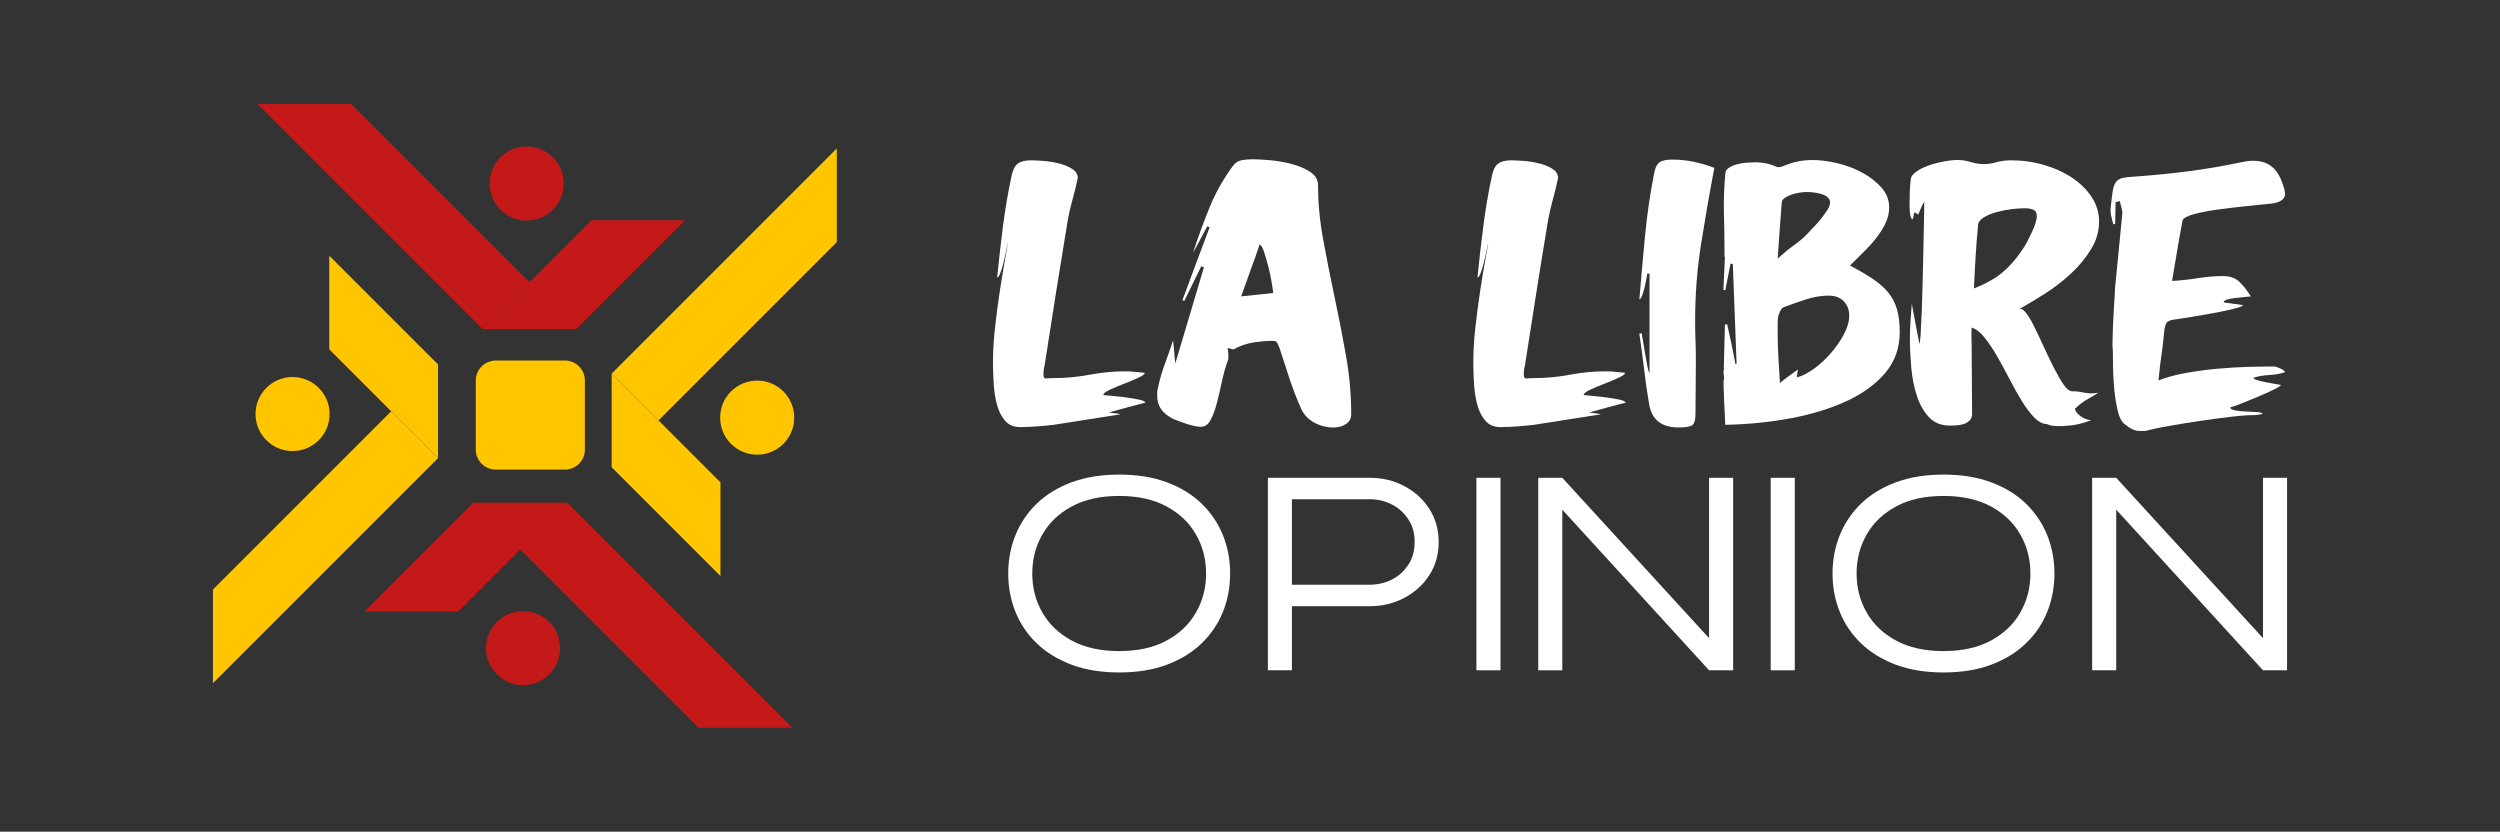 <?xml version="1.0" encoding="utf-8"?>
<!-- Generator: Adobe Illustrator 16.0.0, SVG Export Plug-In . SVG Version: 6.00 Build 0)  -->
<!DOCTYPE svg PUBLIC "-//W3C//DTD SVG 1.1//EN" "http://www.w3.org/Graphics/SVG/1.1/DTD/svg11.dtd">
<svg version="1.1" id="Calque_1" xmlns="http://www.w3.org/2000/svg" xmlns:xlink="http://www.w3.org/1999/xlink" x="0px" y="0px"
	 width="227.283px" height="75.61px" viewBox="-52.75 -16.75 227.283 75.61" enable-background="new -52.75 -16.75 227.283 75.61"
	 xml:space="preserve">
<rect x="-52.75" y="-16.75" width="227.283" height="75.61" fill="#333333" stroke="none"/>
<polygon fill="#FFC600" points="7.119,21.472 2.877,17.229 2.859,17.213 2.859,17.21 2.877,17.196 23.326,-3.253 23.326,5.264 "/>
<polygon fill="#FFC600" points="12.75,35.621 2.859,25.729 2.859,17.209 7.101,21.452 12.75,27.103 "/>
<polygon fill="#FFC600" points="2.877,25.749 2.859,25.731 2.877,25.714 "/>
<polygon fill="#FFC600" points="2.877,25.749 2.859,25.731 2.877,25.714 "/>
<circle fill="#FFC600" cx="16.089" cy="21.219" r="3.368"/>
<polygon fill="#C31918" points="-5.449,33.209 -1.206,28.966 -1.19,28.948 -1.189,28.948 -1.172,28.966 19.277,49.416 10.76,49.416 
	"/>
<polygon fill="#C31918" points="-19.596,38.841 -9.705,28.948 -1.187,28.948 -5.43,33.19 -11.079,38.841 "/>
<polygon fill="#C31A19" points="-9.725,28.966 -9.707,28.948 -9.689,28.966 "/>
<polygon fill="#C31A19" points="-9.725,28.966 -9.707,28.948 -9.689,28.966 "/>
<circle fill="#C31918" cx="-5.197" cy="42.175" r="3.367"/>
<polygon fill="#FFC600" points="-17.183,20.639 -12.942,24.882 -12.926,24.899 -12.926,24.899 -12.942,24.916 -33.392,45.365 
	-33.392,36.848 "/>
<polygon fill="#FFC600" points="-22.816,6.493 -12.926,16.383 -12.926,24.904 -17.167,20.66 -22.816,15.01 "/>
<polygon fill="#FFC600" points="-12.942,16.364 -12.926,16.382 -12.942,16.398 "/>
<polygon fill="#FFC600" points="-12.942,16.364 -12.926,16.382 -12.942,16.398 "/>
<circle fill="#FFC600" cx="-26.153" cy="20.892" r="3.366"/>
<polygon fill="#C31918" points="-4.617,8.903 -8.86,13.146 -8.874,13.163 -8.876,13.163 -8.893,13.146 -29.341,-7.306 
	-20.825,-7.306 "/>
<polygon fill="#C31918" points="9.531,3.271 -0.359,13.163 -8.878,13.163 -4.636,8.922 1.014,3.271 "/>
<linearGradient id="SVGID_1_" gradientUnits="userSpaceOnUse" x1="-8.715" y1="23.886" x2="-8.68" y2="23.886" gradientTransform="matrix(1 0 0 -1 8.34 37.04)">
	<stop  offset="1.400000e-007" style="stop-color:#E3FA7F"/>
	<stop  offset="1" style="stop-color:#FF6535"/>
</linearGradient>
<polygon fill="url(#SVGID_1_)" points="-0.341,13.146 -0.357,13.163 -0.375,13.146 "/>
<linearGradient id="SVGID_2_" gradientUnits="userSpaceOnUse" x1="-8.715" y1="23.886" x2="-8.68" y2="23.886" gradientTransform="matrix(1 0 0 -1 8.34 37.04)">
	<stop  offset="1.400000e-007" style="stop-color:#E3FA7F"/>
	<stop  offset="1" style="stop-color:#FF6535"/>
</linearGradient>
<polygon fill="url(#SVGID_2_)" points="-0.341,13.146 -0.357,13.163 -0.375,13.146 "/>
<circle fill="#C31918" cx="-4.868" cy="-0.064" r="3.368"/>
<path fill="#FFC600" d="M-1.399,25.945h-6.274c-1.006,0-1.824-0.815-1.824-1.822v-6.275c0-1.007,0.818-1.823,1.824-1.823h6.274
	c1.006,0,1.823,0.816,1.823,1.823v6.275C0.424,25.13-0.393,25.945-1.399,25.945z"/>
<g>
	<g>
		<path fill="#FFFFFF" d="M47.559,19.166c0.205,0.025,0.508,0.053,0.907,0.087c0.4,0.034,0.805,0.08,1.215,0.137
			c0.412,0.058,0.781,0.12,1.114,0.188c0.331,0.068,0.53,0.161,0.6,0.273c-0.526,0.139-1.05,0.275-1.575,0.413
			c-0.526,0.136-1.108,0.296-1.748,0.479c0.227,0.047,0.422,0.075,0.582,0.085c0.161,0.013,0.321,0.041,0.479,0.086
			c-1.028,0.16-2.043,0.319-3.049,0.48c-1.005,0.159-2.02,0.318-3.046,0.478c-0.183,0.023-0.4,0.046-0.65,0.068
			c-0.251,0.025-0.52,0.048-0.805,0.071c-0.286,0.021-0.571,0.039-0.856,0.052c-0.286,0.011-0.531,0.017-0.736,0.017
			c-0.571,0-1.022-0.189-1.354-0.565c-0.33-0.378-0.576-0.851-0.734-1.422c-0.161-0.572-0.263-1.204-0.309-1.901
			c-0.045-0.695-0.071-1.375-0.071-2.038c0-0.96,0.065-2.003,0.19-3.135c0.126-1.13,0.268-2.22,0.428-3.271
			c0.16-1.05,0.314-1.979,0.462-2.792c0.148-0.811,0.245-1.386,0.291-1.73c-0.046,0.183-0.104,0.458-0.172,0.823
			c-0.068,0.366-0.15,0.725-0.239,1.079c-0.091,0.354-0.188,0.668-0.292,0.942c-0.102,0.273-0.2,0.411-0.289,0.411
			c0.159-1.575,0.336-3.122,0.528-4.643c0.195-1.518,0.451-3.029,0.772-4.536c0.114-0.572,0.303-0.96,0.565-1.165
			c0.263-0.206,0.668-0.311,1.217-0.311c0.275,0,0.644,0.02,1.112,0.052c0.469,0.034,0.936,0.11,1.405,0.225
			c0.467,0.114,0.872,0.277,1.214,0.497c0.343,0.216,0.515,0.496,0.515,0.838c-0.135,0.663-0.295,1.318-0.478,1.968
			c-0.183,0.651-0.332,1.309-0.446,1.972c-0.364,2.191-0.718,4.371-1.061,6.541c-0.343,2.169-0.686,4.361-1.029,6.575
			c-0.046,0.138-0.076,0.28-0.085,0.428c-0.011,0.149-0.019,0.278-0.019,0.394c0,0.251,0.092,0.366,0.276,0.342
			c0.182-0.021,0.4-0.033,0.65-0.033c1.096,0,2.191-0.103,3.289-0.309s2.182-0.309,3.254-0.309c0.296,0,0.587,0.018,0.873,0.051
			c0.286,0.035,0.578,0.065,0.874,0.086c0,0.115-0.194,0.264-0.583,0.445c-0.388,0.183-0.821,0.366-1.302,0.549
			c-0.478,0.182-0.913,0.364-1.301,0.547C47.753,18.869,47.559,19.029,47.559,19.166z"/>
		<path fill="#FFFFFF" d="M53.961,21.358c-1.005-0.479-1.507-1.176-1.507-2.09c0-0.112,0-0.23,0-0.358
			c0-0.126,0.022-0.257,0.069-0.396c0.091-0.431,0.188-0.821,0.291-1.163c0.103-0.342,0.211-0.673,0.327-0.993
			c0.114-0.32,0.232-0.649,0.359-0.992c0.125-0.343,0.257-0.73,0.393-1.164c0.046,0.319,0.081,0.65,0.105,0.991
			c0.022,0.344,0.057,0.709,0.103,1.097c0.457-1.507,0.894-2.979,1.318-4.418c0.422-1.438,0.85-2.877,1.284-4.315
			c-0.092-0.044-0.172-0.08-0.241-0.101c-0.25,0.524-0.507,1.049-0.771,1.575c-0.262,0.524-0.521,1.05-0.771,1.575
			c-0.091-0.047-0.148-0.069-0.172-0.069c0.413-1.119,0.824-2.226,1.234-3.322c0.411-1.096,0.822-2.192,1.234-3.288L57.01,3.822
			c-0.228,0.413-0.445,0.818-0.65,1.217c-0.207,0.4-0.423,0.793-0.651,1.183c0.458-1.394,0.954-2.752,1.49-4.076
			c0.535-1.324,1.238-2.58,2.104-3.767c0.229-0.32,0.502-0.508,0.825-0.565c0.32-0.057,0.65-0.085,0.992-0.085
			c0.388,0,0.913,0.028,1.575,0.085c0.663,0.058,1.319,0.172,1.971,0.342c0.65,0.171,1.215,0.411,1.694,0.72s0.72,0.726,0.72,1.25
			c0,1.575,0.153,3.208,0.463,4.897c0.309,1.689,0.651,3.42,1.027,5.188c0.379,1.772,0.726,3.552,1.044,5.345
			c0.32,1.792,0.479,3.58,0.479,5.36c0,0.366-0.153,0.656-0.463,0.874c-0.309,0.217-0.69,0.325-1.146,0.325
			c-0.617,0-1.199-0.147-1.746-0.444c-0.548-0.297-0.949-0.72-1.199-1.268c-0.388-0.867-0.735-1.763-1.044-2.689
			c-0.309-0.925-0.61-1.854-0.907-2.792c-0.093-0.251-0.173-0.428-0.24-0.53c-0.066-0.104-0.193-0.155-0.376-0.155
			c-0.503,0-1.075,0.048-1.712,0.139c-0.641,0.091-1.27,0.307-1.886,0.649c-0.046-0.022-0.116-0.044-0.205-0.068
			c-0.092-0.023-0.195-0.046-0.31-0.069c0.024,0.159,0.041,0.308,0.052,0.446c0.01,0.137,0.017,0.262,0.017,0.377
			c0,0.135-0.011,0.227-0.033,0.274c-0.228,0.615-0.418,1.278-0.564,1.988c-0.151,0.706-0.305,1.363-0.464,1.968
			c-0.16,0.605-0.348,1.108-0.566,1.507c-0.216,0.4-0.507,0.6-0.874,0.6c-0.274,0-0.643-0.068-1.112-0.205
			C54.847,21.701,54.395,21.54,53.961,21.358z M61.769,5.466c-0.25,0.755-0.524,1.532-0.821,2.33c-0.295,0.8-0.581,1.6-0.857,2.397
			c0.434-0.046,0.937-0.097,1.508-0.153s1.038-0.109,1.404-0.155c-0.025-0.228-0.075-0.577-0.155-1.045
			c-0.08-0.466-0.182-0.94-0.308-1.421c-0.126-0.479-0.251-0.907-0.378-1.285C62.038,5.758,61.907,5.533,61.769,5.466z"/>
		<path fill="#FFFFFF" d="M91.224,19.166c0.207,0.025,0.509,0.053,0.908,0.087s0.806,0.08,1.216,0.137
			c0.412,0.058,0.782,0.12,1.114,0.188c0.329,0.068,0.529,0.161,0.598,0.273c-0.526,0.139-1.05,0.275-1.576,0.413
			c-0.525,0.136-1.106,0.296-1.745,0.479c0.228,0.047,0.424,0.075,0.582,0.085c0.16,0.013,0.319,0.041,0.478,0.086
			c-1.027,0.16-2.042,0.319-3.045,0.48c-1.006,0.159-2.022,0.318-3.049,0.478c-0.182,0.023-0.399,0.046-0.651,0.068
			c-0.252,0.025-0.52,0.048-0.805,0.071c-0.286,0.021-0.571,0.039-0.855,0.052c-0.285,0.011-0.53,0.017-0.735,0.017
			c-0.572,0-1.024-0.189-1.354-0.565c-0.331-0.378-0.577-0.851-0.735-1.422c-0.16-0.572-0.262-1.204-0.308-1.901
			c-0.045-0.695-0.068-1.375-0.068-2.038c0-0.96,0.061-2.003,0.187-3.135c0.125-1.13,0.269-2.22,0.427-3.271
			c0.16-1.05,0.315-1.979,0.464-2.792c0.148-0.811,0.245-1.386,0.291-1.73c-0.046,0.183-0.104,0.458-0.172,0.823
			c-0.068,0.366-0.148,0.725-0.238,1.079c-0.092,0.354-0.189,0.668-0.293,0.942c-0.102,0.273-0.2,0.411-0.29,0.411
			c0.159-1.575,0.335-3.122,0.531-4.643c0.193-1.518,0.45-3.029,0.771-4.536c0.113-0.572,0.303-0.96,0.564-1.165
			c0.265-0.206,0.668-0.311,1.217-0.311c0.272,0,0.645,0.02,1.112,0.052c0.468,0.034,0.937,0.11,1.404,0.225
			s0.876,0.277,1.216,0.497c0.342,0.216,0.514,0.496,0.514,0.838c-0.137,0.663-0.297,1.318-0.478,1.968
			c-0.183,0.651-0.331,1.309-0.446,1.972c-0.365,2.191-0.72,4.371-1.061,6.541c-0.342,2.169-0.685,4.361-1.028,6.575
			c-0.046,0.138-0.075,0.28-0.085,0.428c-0.012,0.149-0.017,0.278-0.017,0.394c0,0.251,0.09,0.366,0.272,0.342
			c0.183-0.021,0.399-0.033,0.651-0.033c1.096,0,2.19-0.103,3.288-0.309s2.181-0.309,3.253-0.309c0.298,0,0.587,0.018,0.875,0.051
			c0.285,0.035,0.576,0.065,0.873,0.086c0,0.115-0.193,0.264-0.582,0.445c-0.388,0.183-0.821,0.366-1.302,0.549
			c-0.478,0.182-0.914,0.364-1.3,0.547C91.419,18.869,91.224,19.029,91.224,19.166z"/>
		<path fill="#FFFFFF" d="M97.013,8.104c-0.024,0.136-0.058,0.335-0.103,0.599c-0.046,0.264-0.104,0.526-0.173,0.788
			s-0.141,0.49-0.223,0.683c-0.079,0.195-0.153,0.291-0.223,0.291c0.16-1.939,0.329-3.863,0.515-5.77
			c0.182-1.907,0.455-3.798,0.821-5.669c0.091-0.503,0.251-0.837,0.479-1.01c0.228-0.172,0.628-0.258,1.199-0.258
			c0.663,0,1.312,0.068,1.951,0.207c0.64,0.137,1.256,0.318,1.851,0.547c-0.435,2.284-0.833,4.572-1.199,6.867
			s-0.549,4.642-0.549,7.038c0,0.617,0.013,1.229,0.034,1.834c0.023,0.605,0.033,1.205,0.033,1.797c0,0.799-0.005,1.604-0.017,2.415
			c-0.012,0.812-0.018,1.616-0.018,2.415c0,0.525-0.091,0.863-0.275,1.01c-0.182,0.148-0.604,0.223-1.267,0.223
			c-1.553,0-2.442-0.707-2.672-2.122c-0.184-1.075-0.337-2.142-0.462-3.203s-0.27-2.128-0.428-3.202
			c0.045-0.022,0.113-0.033,0.206-0.033c0.022,0.115,0.069,0.366,0.136,0.753c0.069,0.389,0.138,0.793,0.206,1.217
			c0.068,0.422,0.137,0.799,0.205,1.13c0.068,0.333,0.127,0.497,0.173,0.497V8.139c-0.046,0-0.081-0.006-0.104-0.017
			C97.094,8.109,97.059,8.104,97.013,8.104z"/>
		<path fill="#FFFFFF" d="M104.101,21.872c-0.045-0.775-0.079-1.473-0.102-2.089c-0.024-0.526-0.04-1.004-0.052-1.438
			c-0.012-0.434,0.005-0.651,0.052-0.651c-0.024-0.182-0.04-0.358-0.052-0.53c-0.012-0.171,0.005-0.314,0.052-0.428h-0.034
			l0.103-3.973c0.045-0.022,0.113-0.034,0.205-0.034c0.137,0.595,0.27,1.194,0.395,1.799s0.243,1.216,0.359,1.833
			c0.022-0.023,0.056-0.034,0.104-0.034l-0.344-9.076c-0.046,0-0.079-0.006-0.102-0.018c-0.024-0.012-0.058-0.018-0.104-0.018
			l-0.479,2.432c-0.023-0.022-0.08-0.033-0.172-0.033l0.137-2.981c-0.023-0.021-0.035-0.045-0.035-0.067
			c0-1.278-0.017-2.534-0.05-3.769c-0.035-1.231,0.005-2.477,0.12-3.731c0-0.229,0.102-0.412,0.307-0.549
			c0.207-0.137,0.451-0.244,0.736-0.325c0.286-0.081,0.589-0.132,0.909-0.155c0.318-0.022,0.581-0.034,0.787-0.034
			c0.661,0,1.28,0.126,1.849,0.378c0.092,0.046,0.182,0.068,0.273,0.068c0.139,0,0.276-0.033,0.413-0.102
			c0.866-0.366,1.745-0.549,2.638-0.549c0.708,0,1.468,0.098,2.278,0.291c0.81,0.193,1.563,0.479,2.26,0.855
			c0.694,0.378,1.277,0.828,1.747,1.353c0.467,0.526,0.701,1.132,0.701,1.817c0,0.502-0.115,0.986-0.343,1.454
			c-0.228,0.469-0.515,0.921-0.856,1.353c-0.341,0.433-0.725,0.856-1.146,1.268c-0.423,0.411-0.829,0.812-1.216,1.198
			c0.776,0.411,1.449,0.805,2.021,1.184c0.569,0.377,1.044,0.786,1.421,1.232c0.378,0.445,0.651,0.959,0.822,1.541
			c0.172,0.581,0.257,1.284,0.257,2.106c0,1.416-0.427,2.638-1.283,3.665c-0.857,1.026-2.016,1.884-3.477,2.569
			c-1.462,0.683-3.146,1.21-5.053,1.575C108.239,21.622,106.226,21.827,104.101,21.872z M109.238,1.626
			c-0.068,0.795-0.13,1.617-0.188,2.468c-0.056,0.854-0.119,1.744-0.188,2.675c0.571-0.522,1.096-0.954,1.577-1.294
			c0.478-0.34,0.901-0.715,1.267-1.125c0.182-0.182,0.38-0.392,0.6-0.63c0.216-0.237,0.423-0.481,0.616-0.73
			c0.193-0.25,0.359-0.488,0.498-0.715c0.134-0.228,0.205-0.432,0.205-0.614c0-0.181-0.071-0.334-0.205-0.461
			c-0.139-0.125-0.31-0.221-0.515-0.287c-0.205-0.068-0.429-0.121-0.669-0.153c-0.239-0.034-0.475-0.053-0.702-0.053
			c-0.182,0-0.399,0.019-0.651,0.053c-0.25,0.032-0.491,0.089-0.72,0.17c-0.227,0.08-0.435,0.176-0.616,0.289
			C109.364,1.331,109.262,1.468,109.238,1.626z M108.896,12.076c-0.024,0.229-0.034,0.451-0.034,0.669c0,0.217,0,0.451,0,0.702
			c0,0.776,0.024,1.546,0.068,2.313c0.045,0.765,0.093,1.535,0.138,2.31c0.273-0.227,0.535-0.431,0.788-0.616
			c0.25-0.181,0.535-0.387,0.855-0.616c-0.025,0.136-0.046,0.263-0.07,0.377c-0.022,0.115-0.032,0.229-0.032,0.342
			c0.479-0.113,0.998-0.378,1.558-0.787c0.56-0.411,1.073-0.884,1.54-1.422c0.468-0.535,0.861-1.107,1.183-1.713
			c0.32-0.604,0.479-1.169,0.479-1.693c0-0.525-0.167-0.959-0.496-1.303c-0.331-0.342-0.783-0.512-1.354-0.512
			c-0.685,0-1.373,0.113-2.072,0.34c-0.695,0.229-1.352,0.458-1.968,0.686c-0.161,0.046-0.285,0.166-0.378,0.359
			C109.009,11.704,108.94,11.895,108.896,12.076z"/>
		<path fill="#FFFFFF" d="M126.5,13.035c-0.022,0.275-0.027,0.548-0.017,0.822c0.012,0.275,0.017,0.536,0.017,0.787
			c0,1.074,0.007,2.124,0.02,3.152c0.012,1.026,0.018,2.053,0.018,3.082c0,0.251-0.074,0.45-0.224,0.599
			c-0.147,0.149-0.331,0.258-0.547,0.327c-0.22,0.067-0.44,0.107-0.668,0.119c-0.229,0.012-0.425,0.017-0.583,0.017
			c-0.799,0-1.438-0.26-1.917-0.786c-0.48-0.526-0.846-1.182-1.097-1.97c-0.251-0.787-0.416-1.639-0.495-2.551
			c-0.08-0.914-0.122-1.759-0.122-2.535c0-0.526,0.018-1.056,0.052-1.592c0.034-0.537,0.074-1.079,0.122-1.628
			c0.113,0.618,0.227,1.224,0.341,1.815c0.114,0.595,0.228,1.188,0.342,1.78c0.047,0,0.084-0.277,0.122-0.839
			c0.033-0.559,0.068-1.271,0.102-2.139c0.034-0.868,0.063-1.822,0.085-2.861c0.023-1.037,0.046-2.038,0.068-2.996
			c0.023-0.958,0.04-1.803,0.052-2.534c0.012-0.729,0.019-1.233,0.019-1.508c-0.115,0.183-0.205,0.359-0.275,0.53
			c-0.068,0.172-0.158,0.382-0.274,0.633c-0.046-0.044-0.091-0.079-0.137-0.103c-0.045-0.022-0.114-0.057-0.205-0.103
			c-0.045,0.115-0.075,0.224-0.085,0.326c-0.013,0.104-0.04,0.212-0.086,0.325c-0.115-0.067-0.188-0.227-0.224-0.479
			c-0.032-0.251-0.049-0.501-0.049-0.753c0-0.457,0.004-0.862,0.017-1.216c0.012-0.354,0.037-0.726,0.084-1.113
			c0-0.275,0.154-0.525,0.463-0.754c0.31-0.228,0.685-0.423,1.131-0.581c0.445-0.161,0.913-0.286,1.405-0.377
			c0.489-0.092,0.918-0.138,1.284-0.138c0.388,0,0.781,0.063,1.182,0.188c0.399,0.125,0.792,0.188,1.184,0.188
			c0.363,0,0.748-0.058,1.146-0.172c0.398-0.113,0.84-0.173,1.32-0.173c1.05,0,2.061,0.144,3.03,0.429
			c0.971,0.285,1.826,0.68,2.569,1.183c0.741,0.501,1.33,1.09,1.763,1.763c0.435,0.676,0.651,1.399,0.651,2.177
			c0,0.89-0.239,1.729-0.72,2.517c-0.479,0.787-1.079,1.519-1.798,2.191c-0.72,0.675-1.508,1.285-2.362,1.834
			c-0.856,0.546-1.673,1.038-2.449,1.472c0.182-0.137,0.398-0.052,0.651,0.258c0.251,0.309,0.513,0.742,0.785,1.302
			c0.276,0.559,0.568,1.176,0.875,1.85c0.309,0.674,0.617,1.313,0.926,1.917c0.31,0.605,0.599,1.108,0.873,1.507
			c0.275,0.4,0.536,0.599,0.788,0.599c0.227,0,0.423,0.013,0.581,0.034c0.16,0.023,0.319,0.052,0.479,0.085
			c0.161,0.034,0.337,0.058,0.531,0.069c0.193,0.011,0.449-0.006,0.771-0.052c-0.321,0.205-0.577,0.36-0.771,0.463
			c-0.194,0.103-0.359,0.2-0.497,0.291c-0.136,0.091-0.263,0.183-0.378,0.275c-0.113,0.091-0.273,0.227-0.479,0.41
			c0,0.182,0.147,0.395,0.445,0.633c0.296,0.239,0.64,0.384,1.026,0.428c-0.685,0.252-1.284,0.406-1.798,0.463
			c-0.513,0.057-0.935,0.079-1.266,0.068c-0.331-0.012-0.578-0.045-0.737-0.102s-0.229-0.085-0.206-0.085
			c-0.388,0-0.776-0.2-1.164-0.601c-0.388-0.398-0.771-0.907-1.146-1.524c-0.378-0.617-0.753-1.289-1.13-2.021
			c-0.378-0.729-0.753-1.421-1.132-2.071c-0.377-0.651-0.753-1.211-1.132-1.678C127.271,13.441,126.89,13.151,126.5,13.035z
			 M127.083,3.719c-0.09,0.937-0.166,1.874-0.222,2.81c-0.059,0.936-0.108,1.917-0.156,2.946c1.051-0.412,1.907-0.891,2.57-1.438
			c0.662-0.549,1.268-1.233,1.814-2.056c0.137-0.182,0.278-0.416,0.428-0.702c0.148-0.284,0.291-0.57,0.427-0.856
			c0.14-0.284,0.25-0.565,0.345-0.838c0.09-0.274,0.135-0.502,0.135-0.684c0-0.298-0.102-0.492-0.309-0.582
			c-0.205-0.091-0.467-0.137-0.787-0.137c-0.342,0-0.748,0.026-1.216,0.085c-0.468,0.058-0.926,0.148-1.37,0.273
			c-0.446,0.126-0.828,0.285-1.147,0.48C127.277,3.211,127.104,3.446,127.083,3.719z"/>
		<path fill="#FFFFFF" d="M139.31,14.167c0-0.205,0.012-0.595,0.033-1.164c0.023-0.572,0.052-1.143,0.087-1.714
			c0.033-0.572,0.062-1.038,0.085-1.404c0.021-0.364,0.021-0.444,0-0.239c0.113-1.164,0.227-2.329,0.343-3.494
			c0.113-1.164,0.227-2.33,0.34-3.494c0-0.182-0.027-0.371-0.084-0.565c-0.057-0.193-0.107-0.381-0.153-0.564
			c-0.07,0.021-0.133,0.039-0.189,0.051s-0.119,0.028-0.188,0.051c0,0.32-0.006,0.646-0.018,0.978s-0.018,0.655-0.018,0.977
			c-0.023,0-0.08,0.022-0.172,0.068c-0.068-0.251-0.133-0.501-0.187-0.753c-0.057-0.252-0.076-0.502-0.052-0.754
			c0.068-0.64,0.129-1.147,0.186-1.524c0.06-0.379,0.161-0.656,0.31-0.839c0.148-0.182,0.348-0.302,0.6-0.359
			c0.251-0.057,0.604-0.097,1.062-0.119c1.644-0.116,3.264-0.276,4.864-0.48c1.598-0.205,3.207-0.479,4.828-0.822
			c0.206-0.045,0.394-0.08,0.565-0.103c0.171-0.024,0.348-0.034,0.531-0.034c0.729,0,1.318,0.194,1.764,0.581
			c0.445,0.389,0.78,0.981,1.01,1.783c0.092,0.251,0.137,0.49,0.137,0.717c-0.068,0.48-0.537,0.755-1.404,0.825
			c-0.479,0.046-1.154,0.113-2.02,0.205c-0.87,0.091-1.731,0.195-2.588,0.307c-0.856,0.116-1.604,0.258-2.243,0.428
			c-0.639,0.173-0.993,0.362-1.062,0.567c-0.182,0.935-0.348,1.86-0.496,2.774c-0.148,0.913-0.305,1.826-0.462,2.74
			c0.776-0.046,1.564-0.131,2.361-0.257c0.801-0.125,1.554-0.188,2.261-0.188c0.64,0,1.142,0.177,1.507,0.529
			c0.365,0.355,0.708,0.794,1.03,1.319c-0.184,0.024-0.413,0.046-0.686,0.068c-0.274,0.024-0.543,0.052-0.806,0.086
			c-0.262,0.034-0.491,0.08-0.685,0.137c-0.193,0.059-0.29,0.144-0.29,0.258c0.297,0.046,0.588,0.086,0.874,0.119
			c0.284,0.034,0.575,0.076,0.875,0.121c0,0.068-0.14,0.143-0.412,0.224c-0.275,0.08-0.618,0.165-1.03,0.257
			c-0.41,0.091-0.873,0.182-1.387,0.274c-0.512,0.092-1.004,0.177-1.471,0.257c-0.47,0.079-0.892,0.148-1.27,0.206
			c-0.377,0.057-0.644,0.097-0.805,0.119c-0.274,0.046-0.456,0.132-0.547,0.258c-0.092,0.126-0.159,0.314-0.206,0.564
			c-0.045,0.504-0.091,0.936-0.136,1.302c-0.046,0.367-0.092,0.715-0.136,1.044c-0.047,0.332-0.092,0.681-0.14,1.045
			c-0.045,0.365-0.09,0.8-0.134,1.301c0.684-0.274,1.493-0.495,2.431-0.668c0.936-0.172,1.901-0.302,2.896-0.394
			c0.993-0.09,1.946-0.148,2.857-0.173c0.916-0.022,1.68-0.032,2.296-0.032c0.137,0,0.331,0.057,0.583,0.171
			c0.25,0.114,0.398,0.229,0.443,0.343c-0.389,0.138-0.861,0.224-1.422,0.258c-0.561,0.033-1.044,0.119-1.454,0.256
			c0,0.068,0.108,0.137,0.325,0.206c0.216,0.067,0.469,0.132,0.753,0.188c0.285,0.057,0.565,0.108,0.84,0.154
			c0.274,0.045,0.468,0.08,0.581,0.103c0,0.067-0.213,0.205-0.633,0.41c-0.422,0.206-0.901,0.424-1.438,0.651
			c-0.537,0.229-1.051,0.439-1.543,0.633c-0.491,0.193-0.815,0.304-0.975,0.327c-0.023,0.136,0.119,0.233,0.427,0.29
			c0.31,0.058,0.645,0.092,1.011,0.103c0.365,0.012,0.703,0.029,1.01,0.052c0.31,0.022,0.463,0.08,0.463,0.171
			c-0.113,0.024-0.234,0.046-0.359,0.07c-0.126,0.022-0.245,0.031-0.36,0.031c-0.57,0-1.289,0.052-2.157,0.156
			c-0.868,0.102-1.763,0.223-2.689,0.359c-0.924,0.136-1.82,0.28-2.688,0.429c-0.869,0.147-1.577,0.29-2.124,0.428
			c-0.114,0.044-0.217,0.068-0.31,0.068c-0.09,0-0.182,0-0.272,0c-0.322,0.023-0.601-0.024-0.84-0.138
			c-0.239-0.114-0.497-0.284-0.771-0.513c-0.251-0.207-0.445-0.595-0.583-1.166c-0.135-0.57-0.238-1.186-0.307-1.849
			c-0.069-0.662-0.108-1.319-0.121-1.97c-0.011-0.65-0.019-1.159-0.019-1.524c0-0.159-0.004-0.275-0.018-0.342
			c-0.011-0.069-0.017-0.127-0.017-0.172c0-0.046,0-0.109,0-0.188C139.31,14.48,139.31,14.349,139.31,14.167z"/>
	</g>
	<g>
		<path fill="#FFFFFF" d="M44.681,43.687c-1.247-0.477-2.311-1.111-3.166-1.94c-0.855-0.82-1.503-1.772-1.943-2.86
			c-0.44-1.087-0.661-2.248-0.661-3.495c0-1.248,0.221-2.407,0.661-3.496c0.44-1.088,1.088-2.039,1.943-2.872
			c0.855-0.818,1.919-1.467,3.166-1.932c1.256-0.464,2.698-0.696,4.324-0.696s3.067,0.232,4.314,0.696
			c1.258,0.465,2.307,1.113,3.164,1.932c0.856,0.832,1.503,1.784,1.944,2.872c0.439,1.088,0.658,2.248,0.658,3.496
			c0,1.247-0.219,2.408-0.658,3.495c-0.441,1.088-1.088,2.04-1.944,2.86c-0.857,0.831-1.906,1.465-3.164,1.94
			c-1.247,0.466-2.689,0.698-4.314,0.698C47.379,44.385,45.937,44.152,44.681,43.687z M53.306,41.489
			c1.174-0.636,2.065-1.479,2.676-2.556c0.611-1.062,0.918-2.246,0.918-3.543s-0.307-2.481-0.918-3.543
			c-0.611-1.077-1.502-1.921-2.676-2.556c-1.173-0.635-2.603-0.954-4.302-0.954c-1.698,0-3.142,0.319-4.314,0.954
			c-1.174,0.635-2.065,1.479-2.676,2.556c-0.613,1.062-0.917,2.246-0.917,3.543s0.304,2.481,0.917,3.543
			c0.611,1.076,1.502,1.92,2.676,2.556c1.173,0.635,2.616,0.952,4.314,0.952C50.703,42.441,52.134,42.124,53.306,41.489z"/>
		<path fill="#FFFFFF" d="M62.516,44.189v-17.5h9.262c1.161,0,2.212,0.258,3.15,0.758c0.955,0.502,1.712,1.197,2.275,2.078
			c0.562,0.88,0.842,1.881,0.842,2.994c0,1.125-0.28,2.128-0.842,3.007c-0.563,0.88-1.32,1.564-2.275,2.076
			c-0.938,0.501-1.989,0.759-3.15,0.759h-7.076v5.828H62.516L62.516,44.189z M73.806,35.93c0.623-0.319,1.111-0.771,1.49-1.356
			c0.379-0.587,0.562-1.261,0.562-2.054c0-0.781-0.182-1.465-0.562-2.04c-0.379-0.586-0.868-1.039-1.49-1.356
			c-0.624-0.328-1.295-0.487-2.028-0.487h-7.076v7.771h7.076C72.511,36.405,73.185,36.246,73.806,35.93z"/>
		<path fill="#FFFFFF" d="M81.475,44.189v-17.5h2.189v17.5H81.475z"/>
		<path fill="#FFFFFF" d="M102.628,44.189L89.283,29.587v14.603h-2.187v-17.5h2.187l13.345,14.578V26.689h2.188v17.5H102.628z"/>
		<path fill="#FFFFFF" d="M108.23,44.189v-17.5h2.188v17.5H108.23z"/>
		<path fill="#FFFFFF" d="M119.62,43.687c-1.247-0.477-2.311-1.111-3.166-1.94c-0.855-0.82-1.503-1.772-1.942-2.86
			c-0.438-1.087-0.661-2.248-0.661-3.495c0-1.248,0.223-2.407,0.661-3.496c0.439-1.088,1.087-2.039,1.942-2.872
			c0.855-0.818,1.919-1.467,3.166-1.932c1.258-0.464,2.698-0.696,4.325-0.696c1.625,0,3.067,0.232,4.313,0.696
			c1.26,0.465,2.31,1.113,3.164,1.932c0.856,0.832,1.505,1.784,1.943,2.872c0.44,1.088,0.659,2.248,0.659,3.496
			c0,1.247-0.219,2.408-0.659,3.495c-0.438,1.088-1.087,2.04-1.943,2.86c-0.854,0.831-1.904,1.465-3.164,1.94
			c-1.246,0.466-2.689,0.698-4.313,0.698S120.878,44.152,119.62,43.687z M128.248,41.489c1.174-0.636,2.064-1.479,2.675-2.556
			c0.611-1.062,0.918-2.246,0.918-3.543s-0.307-2.481-0.918-3.543c-0.61-1.077-1.501-1.921-2.675-2.556
			c-1.175-0.635-2.604-0.954-4.303-0.954s-3.142,0.319-4.313,0.954c-1.173,0.635-2.066,1.479-2.677,2.556
			c-0.61,1.062-0.916,2.246-0.916,3.543s0.306,2.481,0.916,3.543c0.61,1.076,1.504,1.92,2.677,2.556
			c1.174,0.635,2.615,0.952,4.313,0.952S127.073,42.124,128.248,41.489z"/>
		<path fill="#FFFFFF" d="M152.987,44.189l-13.345-14.603v14.603h-2.189v-17.5h2.189l13.345,14.578V26.689h2.188v17.5H152.987z"/>
	</g>
</g>
</svg>
